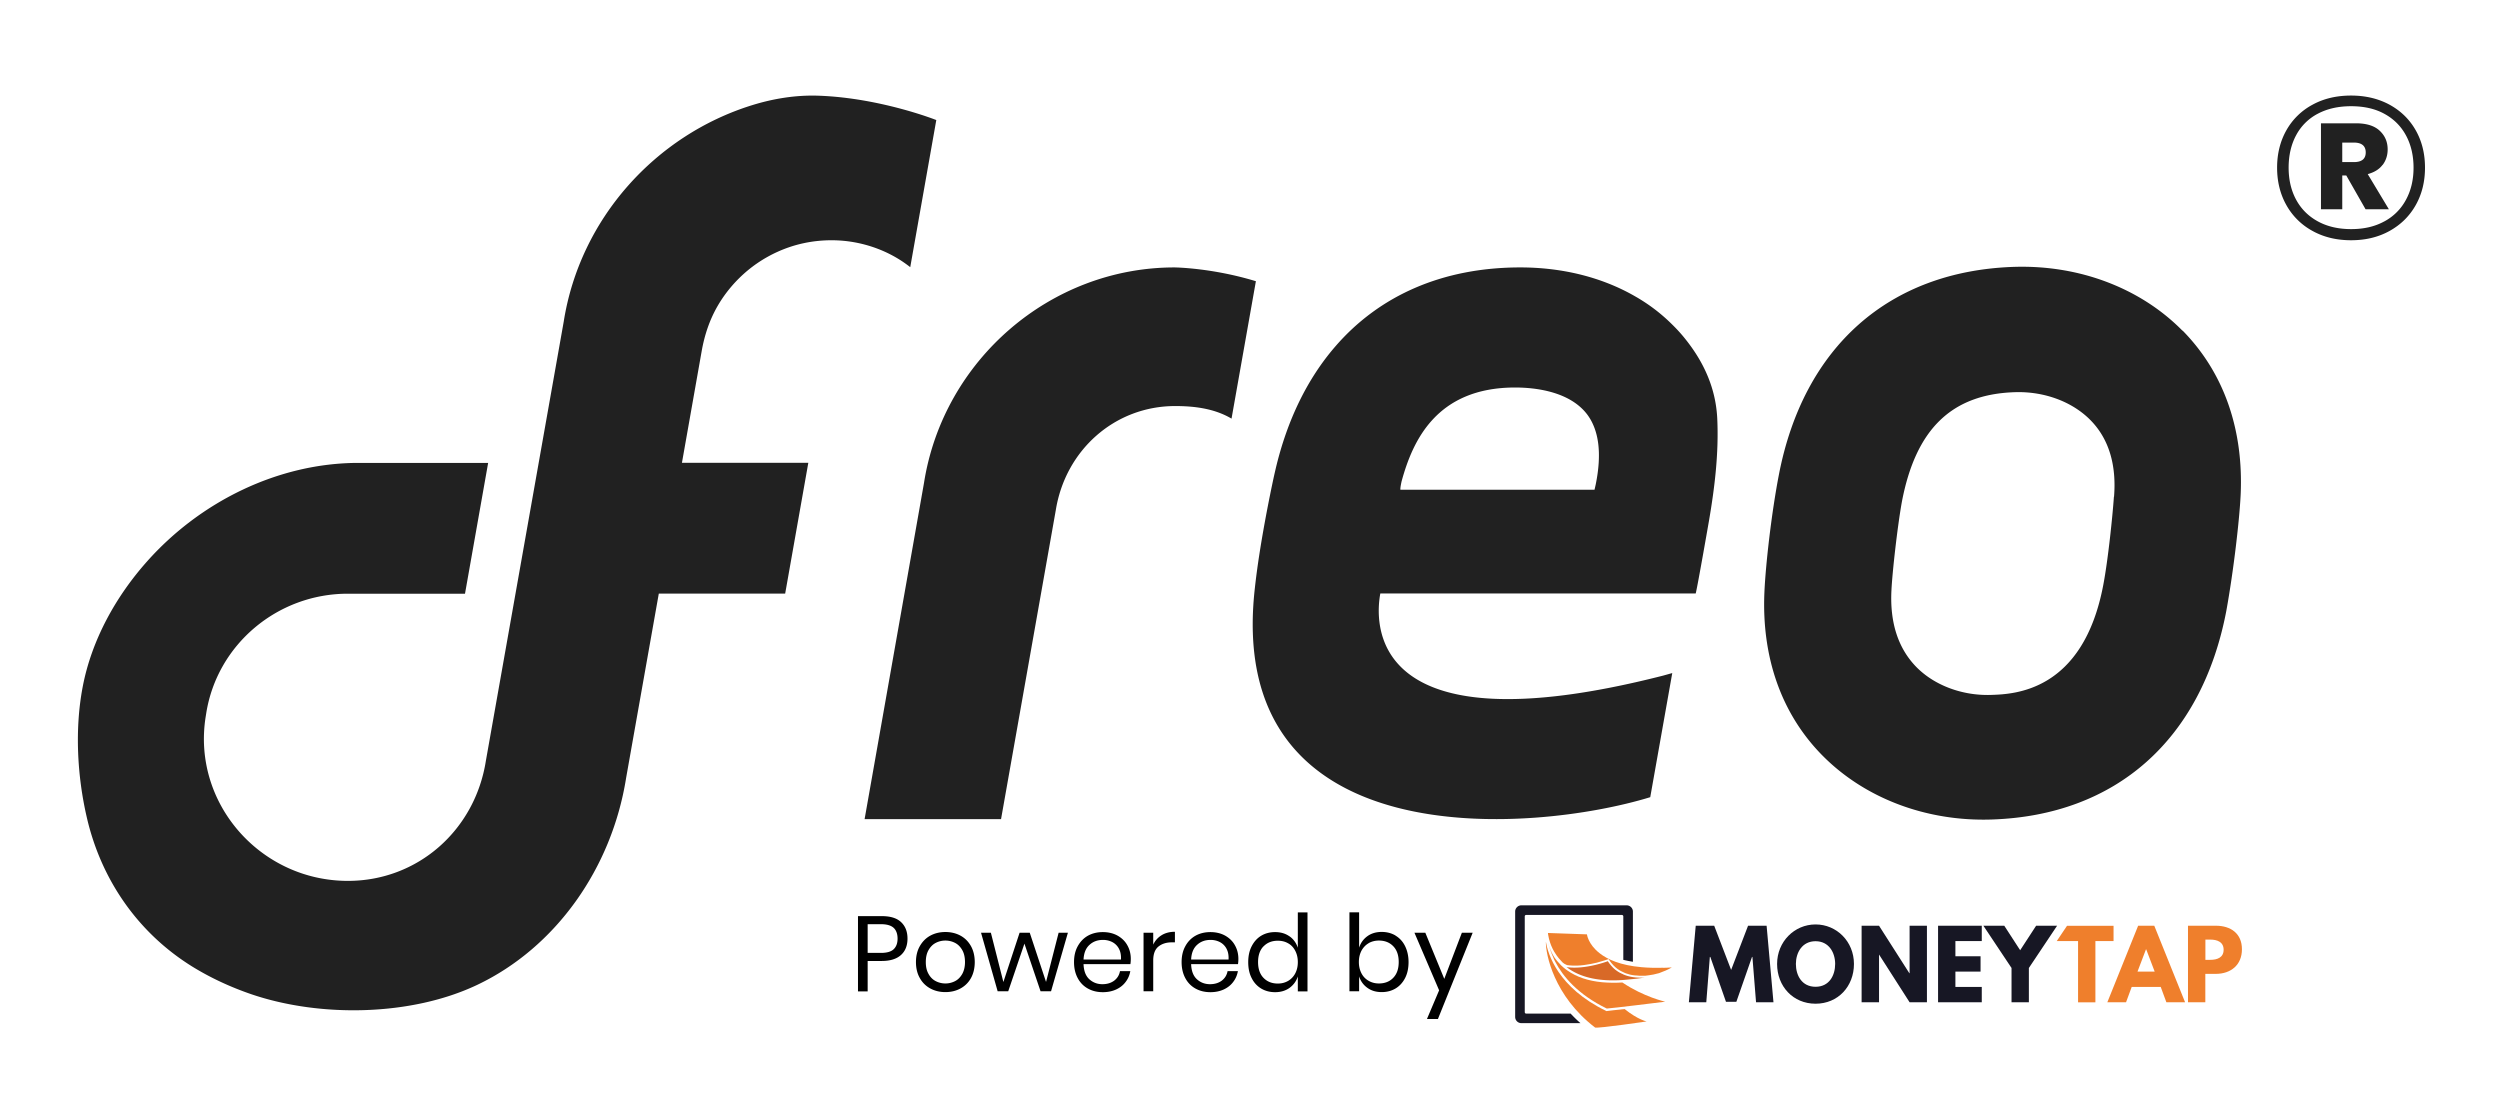 <svg xmlns="http://www.w3.org/2000/svg" id="Layer_1" data-name="Layer 1" viewBox="0 0 310 137"><defs><style>.cls-1,.cls-3{fill:#ef7f2c;stroke-width:0;fill-rule:evenodd}.cls-3{fill:#171724}</style></defs><path d="m207.36 83.46-1.11.31c-37.3 9.54-35.66-7.11-35.09-10.18h39.11c.27-1.1 1.64-8.99 1.64-8.99.72-4.19 1.23-8.44 1.03-12.7-.18-3.72-1.63-6.95-3.95-9.85-.53-.67-1.11-1.3-1.73-1.9a21.643 21.643 0 0 0-4.57-3.44c-4.01-2.3-8.9-3.55-14.17-3.55-9.59 0-17.45 3.45-22.94 9.8-3.44 3.97-5.96 9.08-7.4 15.18-.08.35-.16.69-.24 1.05-.4 1.86-1.75 8.31-2.34 13.75-3.81 33.67 34.73 30.3 49.03 25.91l2.73-15.39Zm-33.71-22.73c-.04-.23.14-1.01.16-1.09 1.37-4.98 4.31-11.59 14.07-11.59 2.38 0 6.69.44 8.9 3.3 1.5 1.97 1.87 4.89 1.09 8.72l-.15.66h-24.08Zm-42.74 2.58c1.17-7.45 7.28-12.96 14.82-12.96 2.35 0 4.86.3 6.98 1.56l3.02-17.04c-5.41-1.65-9.99-1.71-10.09-1.71-15.4 0-28.66 11.49-31.06 26.7l-7.37 41.71h16.92l6.78-38.27Zm139.72-22.3c-2.61-2.65-5.81-4.69-9.37-6.04-3.55-1.35-7.46-2-11.47-1.88-15.53.49-26.17 9.91-29.22 25.84-.92 4.78-1.63 11.1-1.78 14.45-.37 8.13 2.11 15.15 7.18 20.29 5.24 5.31 12.88 8.21 20.97 7.95 15.45-.49 26.07-9.92 29.12-25.85.92-5.06 1.64-11.41 1.78-14.4.38-8.17-2.11-15.21-7.2-20.38m-8.52 20.61v.06c-.15 2.2-.71 7.73-1.31 10.86-2.51 13.29-11.11 13.56-13.94 13.65-3.56.11-7.01-1.19-9.24-3.46-2.26-2.31-3.3-5.51-3.09-9.52.1-2.13.73-7.83 1.29-10.95 1.72-9.04 6.17-13.36 14.02-13.61 3.68-.12 7.21 1.21 9.46 3.56 2.19 2.28 3.15 5.46 2.83 9.41M116.11 14.89s-6.86-2.73-14.53-3.02c-2.81-.11-5.63.34-8.31 1.17-11.95 3.71-21.35 14.03-23.37 26.85l-9.65 54.44c-1.34 8.59-8.42 14.9-17.11 14.9-10.84 0-19.33-9.62-17.64-20.33l.07-.44c1.35-8.57 8.86-14.84 17.55-14.84h14.54l2.87-16.22H44.46c-9.97 0-19.63 4.81-26.21 12.2-3.91 4.39-6.9 9.79-8 15.59-.99 5.21-.68 11 .51 16.15 1.77 7.72 6.34 14.34 13.09 18.52 2.32 1.43 4.81 2.57 7.39 3.45 8.53 2.88 19.77 2.68 27.9-1.17 9.78-4.63 16.73-14.49 18.5-25.69l1.34-7.56 2.71-15.28h15.67l2.87-16.22H84.56l2.45-13.86c.35-1.97.97-3.85 1.97-5.58.97-1.68 2.25-3.18 3.74-4.42a16.43 16.43 0 0 1 5.06-2.85c2.47-.86 5.2-1.1 7.78-.7 2.25.35 4.42 1.17 6.32 2.43.65.44.99.72.99.72l3.23-18.24Zm180.19-1.91c1.39.76 2.47 1.81 3.24 3.16s1.16 2.9 1.16 4.65-.39 3.3-1.16 4.66-1.85 2.42-3.24 3.19-2.98 1.15-4.77 1.15-3.38-.38-4.77-1.15a8.151 8.151 0 0 1-3.24-3.19c-.77-1.36-1.16-2.92-1.16-4.66s.39-3.29 1.16-4.65a8.078 8.078 0 0 1 3.24-3.16c1.39-.76 2.98-1.13 4.77-1.13s3.38.38 4.77 1.13Zm-.67 14.49a6.518 6.518 0 0 0 2.7-2.68c.63-1.15.95-2.49.95-4s-.32-2.87-.95-4.02c-.63-1.16-1.53-2.04-2.69-2.67s-2.53-.93-4.11-.93-2.95.31-4.12.93a6.357 6.357 0 0 0-2.69 2.67c-.62 1.15-.93 2.5-.93 4.02s.32 2.86.95 4.01c.63 1.15 1.53 2.03 2.69 2.66 1.16.63 2.53.95 4.11.95s2.93-.31 4.1-.95Zm-.19-7.03c-.41.55-1.03.93-1.84 1.15l2.62 4.36h-2.89l-2.39-4.19h-.5v4.19h-2.64V15.29h4.34c1.31 0 2.3.31 2.95.93.66.62.98 1.39.98 2.31 0 .73-.21 1.37-.62 1.92Zm-5-.34h1.44c.98 0 1.47-.4 1.47-1.2s-.49-1.22-1.47-1.22h-1.44v2.42Z" style="fill:#212121;stroke-width:0"/><path d="M107.59 119.17v3.76h-1.2v-9.33h2.96c1.07 0 1.87.25 2.39.75.53.5.79 1.18.79 2.04s-.27 1.55-.82 2.04c-.55.49-1.34.73-2.37.73h-1.76Zm3.23-1.47c.32-.31.48-.75.48-1.31s-.16-1.03-.48-1.33c-.32-.3-.85-.46-1.58-.46h-1.65v3.56h1.65c.73 0 1.26-.15 1.58-.46Zm8.28-1.68c.55.3.98.73 1.3 1.3.31.56.47 1.23.47 1.98s-.16 1.42-.47 1.98c-.31.56-.75.99-1.3 1.29-.55.3-1.18.45-1.87.45s-1.32-.15-1.87-.45c-.55-.3-.99-.73-1.3-1.29-.32-.56-.48-1.22-.48-1.98s.16-1.42.48-1.98c.32-.56.75-1 1.3-1.3.55-.3 1.18-.45 1.87-.45s1.32.15 1.87.45Zm-3.07.9c-.37.19-.66.49-.89.89-.23.4-.34.9-.34 1.49s.11 1.07.34 1.47c.22.4.52.7.89.89.37.19.77.29 1.2.29s.83-.1 1.2-.29c.37-.19.66-.49.89-.89.22-.4.34-.89.34-1.47s-.11-1.09-.34-1.49c-.23-.4-.52-.7-.89-.89-.37-.19-.77-.29-1.2-.29s-.83.1-1.2.29Zm16.39-1.26-2.09 7.26h-1.3l-2-5.91-2.01 5.91h-1.31l-2.06-7.26h1.22l1.55 6.11 2.01-6.11h1.26l2.02 6.1 1.56-6.1h1.15Zm7.75 3.89h-5.81c.03.83.26 1.45.71 1.87.45.41.99.62 1.63.62.58 0 1.07-.15 1.46-.44.39-.3.63-.69.72-1.18h1.28c-.09.5-.28.95-.59 1.35-.3.4-.7.71-1.18.93-.49.22-1.03.33-1.64.33-.7 0-1.31-.15-1.85-.45-.54-.3-.96-.73-1.26-1.29-.3-.56-.46-1.22-.46-1.98s.15-1.42.46-1.98.73-1 1.26-1.3c.54-.3 1.16-.45 1.85-.45s1.32.15 1.85.45c.52.3.93.7 1.2 1.2.28.5.42 1.06.42 1.67 0 .26-.02.48-.05.66Zm-1.43-1.93c-.2-.36-.48-.63-.83-.81a2.49 2.49 0 0 0-1.15-.26c-.66 0-1.22.2-1.67.62-.45.41-.69 1.01-.73 1.81H139c.03-.54-.06-.99-.26-1.35Zm5.31-1.66c.46-.28 1.01-.42 1.64-.42v1.31h-.37c-.68 0-1.23.17-1.67.52-.43.35-.65.92-.65 1.73v3.82h-1.2v-7.26h1.2v1.47c.24-.5.59-.89 1.05-1.17Zm9.46 3.59h-5.81c.03.83.26 1.45.71 1.87.45.41.99.62 1.63.62.58 0 1.07-.15 1.46-.44.39-.3.63-.69.72-1.18h1.28c-.09.5-.28.95-.59 1.35-.3.4-.7.71-1.18.93-.49.22-1.03.33-1.64.33-.7 0-1.31-.15-1.85-.45-.54-.3-.96-.73-1.26-1.29-.3-.56-.46-1.22-.46-1.98s.15-1.42.46-1.98c.3-.56.73-1 1.26-1.3.54-.3 1.16-.45 1.85-.45s1.32.15 1.85.45c.52.3.93.7 1.2 1.2.28.5.42 1.06.42 1.67 0 .26-.02.48-.05.66Zm-1.43-1.93c-.2-.36-.48-.63-.83-.81a2.49 2.49 0 0 0-1.15-.26c-.66 0-1.22.2-1.67.62-.45.41-.69 1.01-.73 1.81h4.64c.03-.54-.06-.99-.26-1.35Zm7.82-1.52c.49.35.83.82 1.03 1.42v-4.38h1.2v9.79h-1.2v-1.85c-.19.59-.54 1.06-1.03 1.42-.49.35-1.09.53-1.79.53-.64 0-1.22-.15-1.72-.45-.5-.3-.9-.73-1.18-1.29-.29-.56-.43-1.22-.43-1.98s.14-1.42.43-1.98.68-1 1.18-1.3c.5-.3 1.08-.45 1.72-.45.71 0 1.3.18 1.79.53Zm-3.23 1.25c-.45.47-.67 1.12-.67 1.95s.22 1.48.67 1.95c.45.47 1.04.71 1.78.71.48 0 .9-.11 1.28-.33.37-.22.67-.53.88-.93.21-.4.32-.87.32-1.4s-.11-1-.32-1.4c-.21-.41-.5-.72-.88-.93-.38-.22-.8-.32-1.28-.32-.74 0-1.33.24-1.78.71Zm16.38-1.33c.5.3.9.73 1.18 1.3s.43 1.23.43 1.98-.14 1.42-.43 1.98-.68.99-1.18 1.29c-.5.3-1.08.45-1.72.45-.71 0-1.3-.18-1.79-.54a2.71 2.71 0 0 1-1.01-1.41v1.85h-1.2v-9.79h1.2v4.38c.19-.58.52-1.05 1.01-1.41.49-.36 1.09-.54 1.79-.54.64 0 1.22.15 1.72.45Zm-3.34.94c-.38.22-.67.53-.89.93-.21.41-.32.87-.32 1.4s.11.99.32 1.4.51.71.89.93c.38.22.8.33 1.27.33.75 0 1.35-.24 1.79-.71.45-.47.67-1.12.67-1.95s-.22-1.48-.67-1.95c-.45-.47-1.04-.71-1.79-.71-.47 0-.89.11-1.27.32Zm7.03-1.3 2.35 5.72 2.18-5.72h1.34l-4.31 10.7h-1.36l1.51-3.56-3.06-7.14h1.35Z" style="fill:#000;stroke-width:0"/><path d="M217.75 124.28h2.16l-.85-9.49h-2.3l-2.1 5.48-2.1-5.48h-2.29l-.85 9.49h2.16l.44-5.62h.06l1.94 5.56h1.29l1.94-5.56h.05l.45 5.62zm4.94-4.75c0-1.41.78-2.82 2.44-2.82s2.43 1.42 2.43 2.82-.72 2.83-2.43 2.83-2.44-1.42-2.44-2.83Zm-2.33 0c0 2.78 1.98 4.93 4.77 4.93s4.76-2.15 4.76-4.93-2.14-4.9-4.76-4.9-4.77 2.13-4.77 4.9Zm12.64-1.14h.02l3.77 5.89h2.15v-9.49h-2.15v5.89h-.03l-3.76-5.89h-2.16v9.49H233v-5.89zm12.74-3.6h-5.42v9.49h5.42v-1.9h-3.27v-1.9h3.12v-1.9h-3.12v-1.89h3.27v-1.9zm.2 0 3.49 5.24v4.25h2.15v-4.25l3.5-5.24h-2.6l-1.98 3.04-1.97-3.04h-2.59z" class="cls-3"/><path d="M273.47 119.03v-2.52h.61c.85 0 1.65.29 1.65 1.26s-.8 1.25-1.65 1.25h-.61Zm-2.16-4.24v9.49h2.15v-3.52h1.3c1.85 0 3.24-1.09 3.24-3.05s-1.39-2.92-3.24-2.92h-3.45Zm-4.12 5.69h-2.14l1.05-2.76h.03l1.05 2.76Zm-.07-5.69h-1.99l-3.82 9.49h2.32l.7-1.9h3.6l.7 1.9h2.32l-3.82-9.49Zm-12.07 1.9h2.63v7.6h2.15v-7.6h2.25v-1.89h-5.77l-1.27 1.89Z" class="cls-1"/><path d="M188.66 112.26h13.04c.43 0 .78.35.78.77v6.23c-.43-.07-.82-.15-1.19-.24v-5.39c0-.1-.09-.18-.19-.18h-11.85c-.1 0-.18.08-.18.18v11.87c0 .1.08.19.18.19h5.51c.38.4.78.8 1.22 1.18h-7.33a.77.77 0 0 1-.77-.77v-13.07c0-.42.35-.77.77-.77Z" class="cls-3"/><path d="m199.18 125.37-.05-.03c-5.95-2.89-7.19-7.04-7.44-8.56-.04 1.5.98 6.73 6.11 10.64.55.1 6.38-.76 6.38-.76s-1.09-.22-2.73-1.54c-1.1.1-2.01.24-2.2.25h-.07Z" class="cls-1"/><path d="M203.59 121.23c-.23 0-.46 0-.69-.02-.1 0-.2-.02-.3-.03-.37-.05-.73-.13-1.08-.26-.02 0-.04-.02-.05-.02l-.15-.06c-.03 0-.05-.03-.07-.04-.04-.02-.09-.04-.13-.06-.04 0-.06-.03-.09-.04-.04-.02-.08-.04-.13-.06-.04-.02-.06-.04-.1-.05a.673.673 0 0 0-.11-.07c-.04-.03-.07-.04-.11-.07-.03-.02-.06-.04-.1-.07l-.11-.08c-.03-.03-.06-.04-.1-.07-.03-.04-.06-.06-.1-.09s-.06-.05-.09-.09c-.04-.03-.07-.06-.11-.1-.03-.03-.05-.06-.08-.09-.04-.04-.07-.08-.11-.12-.03-.03-.05-.05-.07-.09-.04-.04-.08-.1-.12-.14-.02-.03-.04-.05-.05-.08-.06-.07-.12-.15-.17-.24 0 0-2.83 1.08-5.12.73.08.05.15.11.23.17 1.5 1.06 3.88 1.78 7.63 1.35.56-.05 1.2-.12 1.85-.22-.13 0-.26.02-.39.02Z" style="fill:#d86927;fill-rule:evenodd;stroke-width:0"/><path d="M201.19 121.83c-.89.05-1.73.04-2.51-.03-1.73-.16-3.19-.65-4.34-1.47-.08-.05-.16-.12-.24-.17-.4-.31-.73-.65-1.01-.99s-.74-.89-1.17-2.39c.09.3.21.73.37 1.16.09.26.21.55.34.84.02.04.03.06.04.1v.02c.06.13.12.24.18.36.94 1.8 2.77 4.04 6.39 5.8.56-.02 7.25-.85 7.25-.85s-2.63-.57-5.3-2.37Z" class="cls-1"/><path d="M206.2 120c-.99.03-1.87 0-2.66-.07-2.61-.23-4.22-.96-5.2-1.74-1.42-1.11-1.56-2.33-1.56-2.33l-4.83-.17v.03s.02.28.13.72c.04.13.08.27.13.43.15.46.39 1 .79 1.57.17.25.38.5.62.75s.04.04.09.1.04.04.06.06c.11.1.27.21.45.28.03 0 .05.03.08.04.12.02.22.03.34.04 1.16.12 2.44-.12 3.37-.34.8-.21 1.34-.4 1.35-.41l.1-.04.06.09c.05.08.1.16.16.23 0 .02.02.04.03.04l.03.04s.07.1.11.14l.05.05.03.04s.06.07.1.11c.02.02.04.04.05.06l.03.02s.06.07.1.1l.08.08c.04.04.07.06.11.09.03.03.06.05.09.07.04.03.07.05.1.08.04.03.07.04.11.07l.09.06c.04.03.08.04.12.07.03.02.06.04.09.05l.12.06c.03 0 .05.03.08.04.05.03.1.04.13.06.03 0 .08.04.08.04.05.02.1.04.14.06l.05.02c.33.12.68.21 1.05.25h.02c.06 0 .13.02.2.02h.07c.22.03.45.04.68.03h.39c.06 0 .14-.02.24-.03.09 0 .18-.03.29-.04.15-.03.32-.04.49-.08.21-.04.44-.1.65-.16.04 0 .07-.02.12-.04.48-.17 1.01-.39 1.51-.68-.38.03-.75.04-1.11.05Z" class="cls-1"/></svg>
